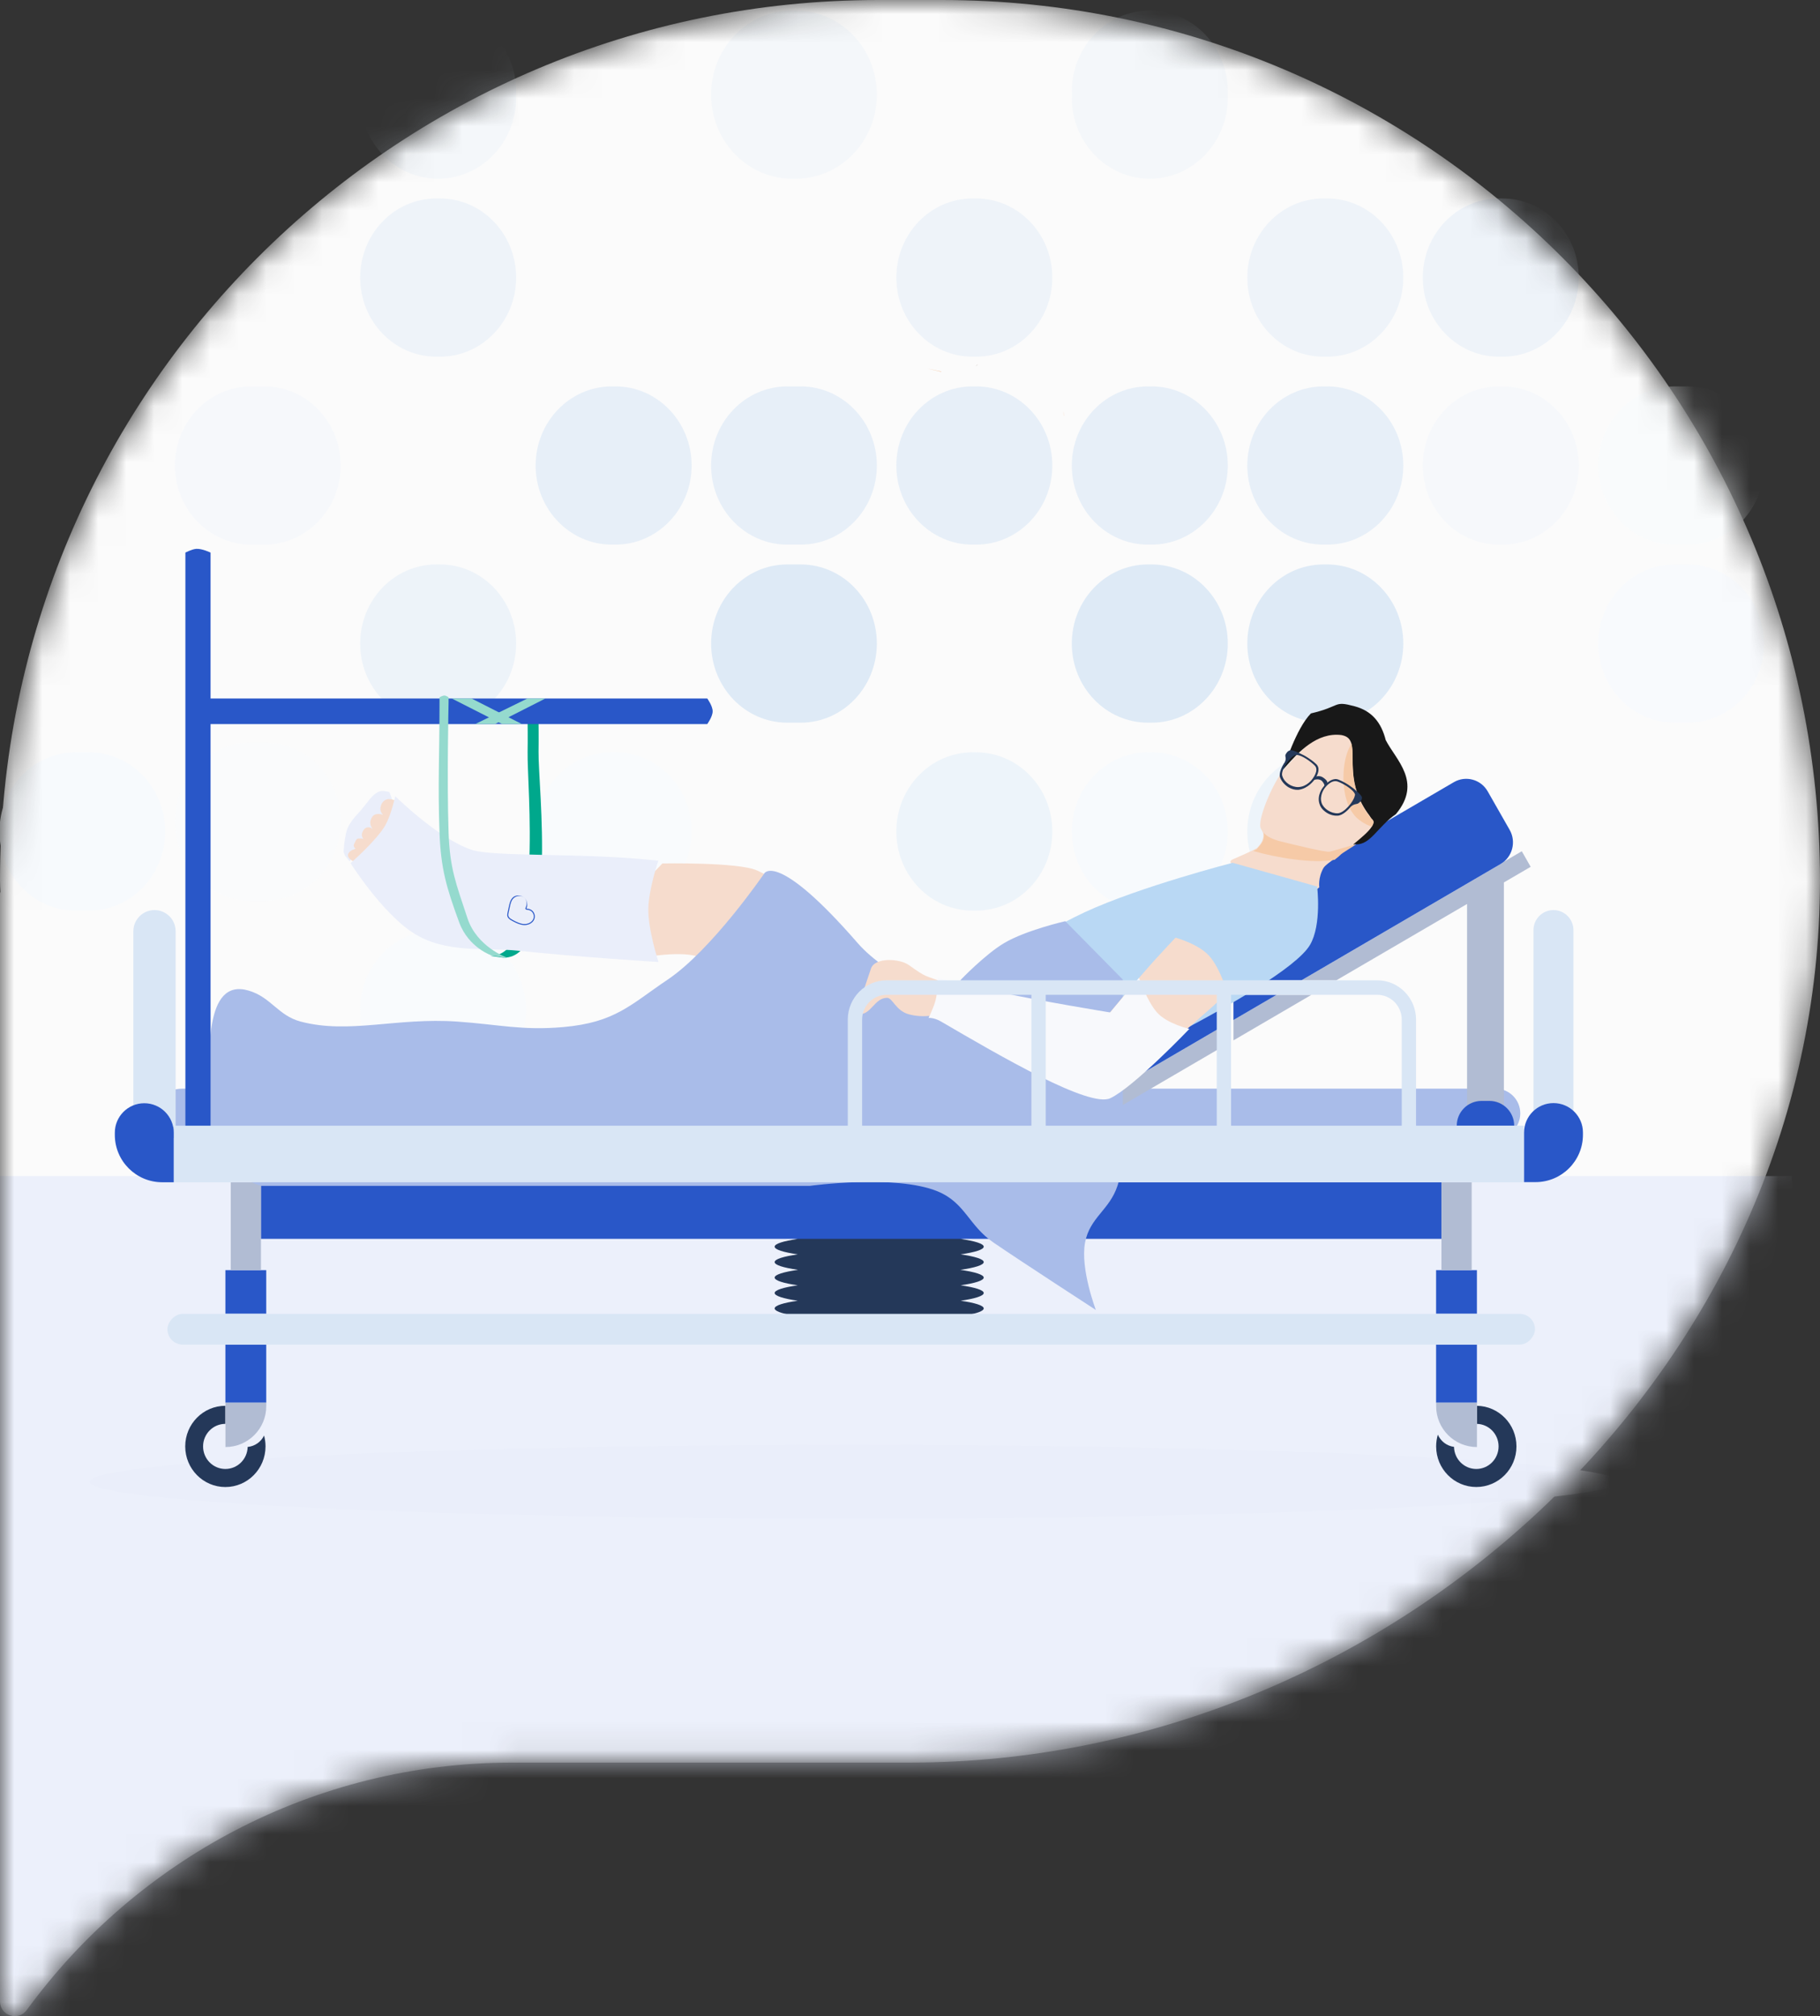 <?xml version="1.0" encoding="UTF-8"?> <svg xmlns="http://www.w3.org/2000/svg" width="65" height="72" viewBox="0 0 65 72" fill="none"><rect x="0" y="0" width="65" height="72" fill="#333333" stroke="none"/><mask id="mask0_1356_1366" style="mask-type:alpha" maskUnits="userSpaceOnUse" x="0" y="0" width="65" height="72"><path d="M33.631 0H31.376C14.049 0 0 14.076 0 31.437C0 31.571 0.006 31.712 0.013 31.846C0.013 31.866 0 31.878 0 31.898V71.47C0 71.989 0.658 72.194 0.958 71.778C4.862 66.426 11.181 62.944 18.304 62.944H32.212C32.302 62.944 32.5 62.944 32.5 62.944C49.827 62.944 65 48.803 65 31.443C65 14.083 50.957 0 33.631 0Z" fill="#F4F6FC"></path></mask><g mask="url(#mask0_1356_1366)"><path d="M33.631 0H31.376C14.049 0 0 14.076 0 31.437C0 31.571 0.006 31.712 0.013 31.846C0.013 31.866 0 31.878 0 31.898V71.47C0 71.989 0.658 72.194 0.958 71.778C4.862 66.426 11.181 62.944 18.304 62.944H32.212C32.302 62.944 32.5 62.944 32.5 62.944C49.827 62.944 65 48.803 65 31.443C65 14.083 50.957 0 33.631 0Z" fill="#FBFBFB"></path><rect y="42" width="64" height="60" fill="#E3EAFC" fill-opacity="0.6"></rect><ellipse cx="30.5" cy="52.916" rx="27.3" ry="1.318" fill="#EAEEFA"></ellipse><path opacity="0.55" d="M6.247 16.625C6.247 15.064 7.465 13.799 8.968 13.799H9.445C10.948 13.799 12.166 15.064 12.166 16.625C12.166 18.185 10.948 19.45 9.445 19.45H8.968C7.465 19.45 6.247 18.185 6.247 16.625Z" fill="#F1F6FB"></path><path opacity="0.2" d="M6.247 3.379C6.247 1.721 7.542 0.377 9.139 0.377H9.275C10.871 0.377 12.166 1.721 12.166 3.379C12.166 5.037 10.871 6.381 9.275 6.381H9.139C7.542 6.381 6.247 5.037 6.247 3.379Z" fill="#D7E6F5"></path><path opacity="0.8" d="M12.863 22.982C12.863 21.422 14.081 20.157 15.584 20.157H15.712C17.215 20.157 18.434 21.422 18.434 22.982C18.434 24.543 17.215 25.808 15.712 25.808H15.584C14.081 25.808 12.863 24.543 12.863 22.982Z" fill="#E9F1F9"></path><path opacity="0.35" d="M12.863 9.913C12.863 8.353 14.081 7.087 15.584 7.087H15.712C17.215 7.087 18.434 8.353 18.434 9.913C18.434 11.474 17.215 12.739 15.712 12.739H15.584C14.081 12.739 12.863 11.474 12.863 9.913Z" fill="#D7E6F5"></path><path opacity="0.2" d="M12.863 3.269C12.863 1.671 14.11 0.377 15.648 0.377C17.187 0.377 18.434 1.671 18.434 3.269V3.489C18.434 5.086 17.187 6.381 15.648 6.381C14.11 6.381 12.863 5.086 12.863 3.489V3.269Z" fill="#D7E6F5"></path><path d="M19.13 29.693C19.13 28.133 20.348 26.867 21.851 26.867H21.979C23.482 26.867 24.701 28.133 24.701 29.693C24.701 31.254 23.482 32.519 21.979 32.519H21.851C20.348 32.519 19.13 31.254 19.13 29.693Z" fill="#F9FBFD"></path><path opacity="0.55" d="M19.13 16.625C19.13 15.064 20.348 13.799 21.851 13.799H21.979C23.482 13.799 24.701 15.064 24.701 16.625C24.701 18.185 23.482 19.45 21.979 19.45H21.851C20.348 19.45 19.13 18.185 19.13 16.625Z" fill="#D7E6F5"></path><path opacity="0.55" d="M25.397 16.625C25.397 15.064 26.615 13.799 28.118 13.799H28.595C30.098 13.799 31.316 15.064 31.316 16.625C31.316 18.185 30.098 19.45 28.595 19.45H28.118C26.615 19.45 25.397 18.185 25.397 16.625Z" fill="#D7E6F5"></path><path opacity="0.8" d="M25.397 22.982C25.397 21.422 26.615 20.157 28.118 20.157H28.595C30.098 20.157 31.316 21.422 31.316 22.982C31.316 24.543 30.098 25.808 28.595 25.808H28.118C26.615 25.808 25.397 24.543 25.397 22.982Z" fill="#D7E6F5"></path><path opacity="0.8" d="M25.397 36.051C25.397 34.49 26.615 33.225 28.118 33.225H28.595C30.098 33.225 31.316 34.49 31.316 36.051C31.316 37.611 30.098 38.877 28.595 38.877H28.118C26.615 38.877 25.397 37.611 25.397 36.051Z" fill="#D7E6F5"></path><path opacity="0.8" d="M12.863 36.051C12.863 34.49 14.081 33.225 15.584 33.225H16.06C17.563 33.225 18.782 34.49 18.782 36.051C18.782 37.611 17.563 38.877 16.06 38.877H15.584C14.081 38.877 12.863 37.611 12.863 36.051Z" fill="#F9FBFD"></path><path opacity="0.2" d="M25.397 3.379C25.397 1.721 26.692 0.377 28.288 0.377H28.424C30.021 0.377 31.316 1.721 31.316 3.379C31.316 5.037 30.021 6.381 28.424 6.381H28.288C26.692 6.381 25.397 5.037 25.397 3.379Z" fill="#D7E6F5"></path><path d="M-0.02 29.693C-0.02 28.133 1.198 26.867 2.701 26.867H3.178C4.681 26.867 5.899 28.133 5.899 29.693C5.899 31.254 4.681 32.519 3.178 32.519H2.701C1.198 32.519 -0.02 31.254 -0.02 29.693Z" fill="#F7FAFD"></path><path opacity="0.35" d="M-0.02 9.913C-0.02 8.353 1.198 7.087 2.701 7.087H3.178C4.681 7.087 5.899 8.353 5.899 9.913C5.899 11.474 4.681 12.739 3.178 12.739H2.701C1.198 12.739 -0.02 11.474 -0.02 9.913Z" fill="#D7E6F5"></path><path d="M38.279 29.693C38.279 28.133 39.497 26.867 41 26.867H41.128C42.631 26.867 43.85 28.133 43.85 29.693C43.85 31.254 42.631 32.519 41.128 32.519H41C39.497 32.519 38.279 31.254 38.279 29.693Z" fill="#F7FAFD"></path><path opacity="0.55" d="M38.279 16.625C38.279 15.064 39.497 13.799 41 13.799H41.128C42.631 13.799 43.85 15.064 43.85 16.625C43.85 18.185 42.631 19.45 41.128 19.45H41C39.497 19.45 38.279 18.185 38.279 16.625Z" fill="#D7E6F5"></path><path opacity="0.8" d="M38.279 22.982C38.279 21.422 39.497 20.157 41 20.157H41.128C42.631 20.157 43.85 21.422 43.85 22.982C43.85 24.543 42.631 25.808 41.128 25.808H41C39.497 25.808 38.279 24.543 38.279 22.982Z" fill="#D7E6F5"></path><path opacity="0.2" d="M38.279 3.269C38.279 1.671 39.526 0.377 41.064 0.377C42.603 0.377 43.85 1.671 43.85 3.269V3.489C43.85 5.086 42.603 6.381 41.064 6.381C39.526 6.381 38.279 5.086 38.279 3.489V3.269Z" fill="#D7E6F5"></path><path d="M44.547 29.693C44.547 28.133 45.765 26.867 47.268 26.867H47.396C48.899 26.867 50.118 28.133 50.118 29.693C50.118 31.254 48.899 32.519 47.396 32.519H47.268C45.765 32.519 44.547 31.254 44.547 29.693Z" fill="#EDF4FA"></path><path opacity="0.55" d="M44.547 16.625C44.547 15.064 45.765 13.799 47.268 13.799H47.396C48.899 13.799 50.118 15.064 50.118 16.625C50.118 18.185 48.899 19.45 47.396 19.45H47.268C45.765 19.45 44.547 18.185 44.547 16.625Z" fill="#D7E6F5"></path><path opacity="0.8" d="M44.547 22.982C44.547 21.422 45.765 20.157 47.268 20.157H47.396C48.899 20.157 50.118 21.422 50.118 22.982C50.118 24.543 48.899 25.808 47.396 25.808H47.268C45.765 25.808 44.547 24.543 44.547 22.982Z" fill="#D7E6F5"></path><path opacity="0.35" d="M44.547 9.913C44.547 8.353 45.765 7.087 47.268 7.087H47.396C48.899 7.087 50.118 8.353 50.118 9.913C50.118 11.474 48.899 12.739 47.396 12.739H47.268C45.765 12.739 44.547 11.474 44.547 9.913Z" fill="#D7E6F5"></path><path opacity="0.55" d="M50.814 16.625C50.814 15.064 52.032 13.799 53.535 13.799H53.663C55.166 13.799 56.385 15.064 56.385 16.625C56.385 18.185 55.166 19.45 53.663 19.45H53.535C52.032 19.45 50.814 18.185 50.814 16.625Z" fill="#F1F6FB"></path><path opacity="0.35" d="M50.814 9.913C50.814 8.353 52.032 7.087 53.535 7.087H53.663C55.166 7.087 56.385 8.353 56.385 9.913C56.385 11.474 55.166 12.739 53.663 12.739H53.535C52.032 12.739 50.814 11.474 50.814 9.913Z" fill="#D7E6F5"></path><path opacity="0.55" d="M57.081 16.625C57.081 15.064 58.299 13.799 59.802 13.799H60.278C61.781 13.799 63 15.064 63 16.625C63 18.185 61.781 19.45 60.278 19.45H59.802C58.299 19.45 57.081 18.185 57.081 16.625Z" fill="#F7FAFD"></path><path opacity="0.8" d="M57.081 22.982C57.081 21.422 58.299 20.157 59.802 20.157H60.278C61.781 20.157 63 21.422 63 22.982C63 24.543 61.781 25.808 60.278 25.808H59.802C58.299 25.808 57.081 24.543 57.081 22.982Z" fill="#F7FAFD"></path><path opacity="0.2" d="M57.081 3.379C57.081 1.721 58.375 0.377 59.972 0.377H60.108C61.705 0.377 63 1.721 63 3.379C63 5.037 61.705 6.381 60.108 6.381H59.972C58.375 6.381 57.081 5.037 57.081 3.379Z" fill="#D7E6F5"></path><path d="M32.012 29.693C32.012 28.133 33.23 26.867 34.733 26.867H34.861C36.364 26.867 37.583 28.133 37.583 29.693C37.583 31.254 36.364 32.519 34.861 32.519H34.733C33.23 32.519 32.012 31.254 32.012 29.693Z" fill="#EDF4FA"></path><path opacity="0.55" d="M32.012 16.625C32.012 15.064 33.23 13.799 34.733 13.799H34.861C36.364 13.799 37.583 15.064 37.583 16.625C37.583 18.185 36.364 19.45 34.861 19.45H34.733C33.23 19.45 32.012 18.185 32.012 16.625Z" fill="#D7E6F5"></path><path opacity="0.35" d="M32.012 9.913C32.012 8.353 33.23 7.087 34.733 7.087H34.861C36.364 7.087 37.583 8.353 37.583 9.913C37.583 11.474 36.364 12.739 34.861 12.739H34.733C33.23 12.739 32.012 11.474 32.012 9.913Z" fill="#D7E6F5"></path><path opacity="0.55" d="M6.247 29.34C6.247 27.779 7.465 26.514 8.968 26.514H9.445C10.948 26.514 12.166 27.779 12.166 29.34C12.166 30.901 10.948 32.166 9.445 32.166H8.968C7.465 32.166 6.247 30.901 6.247 29.34Z" fill="#F9FBFD"></path><path d="M5.203 40.201C5.203 39.47 5.796 38.877 6.528 38.877H53.413C53.901 38.877 54.296 39.272 54.296 39.76C54.296 40.247 53.901 40.643 53.413 40.643H5.645C5.401 40.643 5.203 40.445 5.203 40.201Z" fill="#A9BCE9"></path><path d="M27.026 31.081C27.707 31.38 28.452 31.964 28.452 31.964L32.702 36.172L27.026 35.899C27.026 35.899 25.218 34.294 25.082 34.222C24.44 33.887 22.814 34.222 22.814 34.222L22.102 32.448L23.657 30.835C23.657 30.835 26.345 30.784 27.026 31.081Z" fill="#F6DCCD"></path><path fill-rule="evenodd" clip-rule="evenodd" d="M52.749 50.203C53.53 50.216 54.159 50.86 54.159 51.653C54.159 52.454 53.517 53.103 52.725 53.103C51.933 53.103 51.291 52.454 51.291 51.653C51.291 51.507 51.312 51.366 51.352 51.234C51.453 51.467 51.67 51.637 51.929 51.67C51.938 52.107 52.291 52.459 52.725 52.459C53.165 52.459 53.521 52.098 53.521 51.653C53.521 51.216 53.178 50.861 52.749 50.848V50.203Z" fill="#243859"></path><path fill-rule="evenodd" clip-rule="evenodd" d="M9.431 51.266C9.465 51.389 9.483 51.519 9.483 51.653C9.483 52.454 8.841 53.104 8.049 53.104C7.257 53.104 6.615 52.454 6.615 51.653C6.615 50.852 7.257 50.203 8.049 50.203C8.049 50.203 8.049 50.203 8.049 50.203L8.049 50.848C7.609 50.848 7.253 51.209 7.253 51.653C7.253 52.098 7.609 52.459 8.049 52.459C8.483 52.459 8.835 52.108 8.845 51.672C9.103 51.649 9.322 51.489 9.431 51.266Z" fill="#243859"></path><path fill-rule="evenodd" clip-rule="evenodd" d="M35.055 40.755C34.933 40.824 34.672 40.887 34.309 40.94C34.825 41.015 35.133 41.111 35.133 41.215C35.133 41.32 34.825 41.416 34.309 41.491C34.825 41.566 35.133 41.662 35.133 41.766C35.133 41.87 34.825 41.966 34.309 42.042C34.825 42.117 35.133 42.213 35.133 42.317C35.133 42.421 34.825 42.517 34.309 42.592C34.825 42.668 35.133 42.763 35.133 42.868C35.133 42.972 34.825 43.068 34.309 43.143C34.825 43.218 35.133 43.314 35.133 43.418C35.133 43.523 34.825 43.618 34.309 43.694C34.825 43.769 35.133 43.865 35.133 43.969C35.133 44.073 34.825 44.169 34.309 44.245C34.825 44.32 35.133 44.416 35.133 44.52C35.133 44.624 34.825 44.72 34.309 44.795C34.825 44.871 35.133 44.966 35.133 45.071C35.133 45.176 34.82 45.272 34.298 45.348C34.82 45.423 35.133 45.52 35.133 45.624C35.133 45.729 34.825 45.825 34.309 45.9C34.825 45.975 35.133 46.071 35.133 46.175C35.133 46.279 34.825 46.375 34.309 46.451C34.825 46.526 35.133 46.622 35.133 46.726C35.133 46.815 34.906 46.899 34.517 46.968H28.283C27.893 46.899 27.666 46.815 27.666 46.726C27.666 46.622 27.975 46.526 28.491 46.451C27.975 46.375 27.666 46.279 27.666 46.175C27.666 46.071 27.975 45.975 28.491 45.9C27.975 45.825 27.666 45.729 27.666 45.624C27.666 45.52 27.979 45.423 28.502 45.348C27.979 45.272 27.666 45.176 27.666 45.071C27.666 44.966 27.975 44.871 28.491 44.795C27.975 44.72 27.666 44.624 27.666 44.52C27.666 44.416 27.975 44.32 28.491 44.245C27.975 44.169 27.666 44.073 27.666 43.969C27.666 43.865 27.975 43.769 28.491 43.694C27.975 43.618 27.666 43.523 27.666 43.418C27.666 43.314 27.975 43.218 28.491 43.143C27.975 43.068 27.666 42.972 27.666 42.868C27.666 42.763 27.975 42.668 28.491 42.592C27.975 42.517 27.666 42.421 27.666 42.317C27.666 42.213 27.975 42.117 28.491 42.042C27.975 41.966 27.666 41.87 27.666 41.766C27.666 41.662 27.975 41.566 28.491 41.491C27.975 41.416 27.666 41.32 27.666 41.215C27.666 41.111 27.975 41.015 28.491 40.94C28.128 40.887 27.867 40.824 27.745 40.755H35.055Z" fill="#243859"></path><rect width="42.162" height="2.022" transform="matrix(-1 0 0 1 51.479 42.219)" fill="#2957C8"></rect><path fill-rule="evenodd" clip-rule="evenodd" d="M51.289 45.359H52.747V46.917H51.289V45.359ZM51.289 48.016H52.747V50.093H51.289V48.016Z" fill="#2957C8"></path><path fill-rule="evenodd" clip-rule="evenodd" d="M8.05 45.359H9.508V46.917H8.05V45.359ZM8.05 48.016H9.508V50.093H8.05V48.016Z" fill="#2957C8"></path><rect width="1.079" height="3.139" transform="matrix(-1 0 0 1 52.56 42.221)" fill="#B1BCD3"></rect><rect width="1.079" height="3.139" transform="matrix(-1 0 0 1 9.32 42.221)" fill="#B1BCD3"></rect><path d="M52.748 50.093H51.291V50.218C51.291 51.023 51.943 51.676 52.748 51.676V50.093Z" fill="#B1BCD3"></path><path d="M8.052 50.093H9.509V50.218C9.509 51.023 8.857 51.676 8.052 51.676V50.093Z" fill="#B1BCD3"></path><path fill-rule="evenodd" clip-rule="evenodd" d="M53.721 30.767C53.681 30.8 53.639 30.83 53.594 30.856L46.483 35.009H47.724L52.395 32.282V39.826H53.71V31.513L54.667 30.955L54.35 30.399L53.721 30.767ZM46.838 35.526L44.052 37.153V36.428L45.597 35.526H46.838ZM43.541 36.727V37.452L38.836 40.199H37.594L43.541 36.727Z" fill="#B1BCD3"></path><path d="M54.078 40.199C54.078 39.711 53.682 39.315 53.194 39.315H52.911C52.423 39.315 52.027 39.711 52.027 40.199H54.078Z" fill="#2957C8"></path><path fill-rule="evenodd" clip-rule="evenodd" d="M51.924 27.932C52.346 27.686 52.887 27.832 53.131 28.259L53.916 29.635C54.16 30.062 54.015 30.609 53.593 30.855L46.481 35.008H39.807L51.924 27.932ZM36.92 36.694L36.699 36.822H30.873V40.198H36.649L36.649 40.198H36.92V36.694ZM38.921 35.525L37.431 36.395V40.198H37.593L43.54 36.726V35.525H38.921ZM44.051 36.427V35.525H45.596L44.051 36.427ZM30.362 40.198V36.822H8.593C8.054 36.822 7.616 37.265 7.616 37.81V39.555C7.616 39.91 7.901 40.198 8.252 40.198H30.362Z" fill="#2957C8"></path><path d="M56.194 33.214C56.194 32.82 55.874 32.5 55.48 32.5C55.087 32.5 54.767 32.82 54.767 33.214V40.416H56.194V33.214Z" fill="#D9E6F5"></path><rect width="48.842" height="1.099" rx="0.55" transform="matrix(-1 0 0 1 54.821 46.919)" fill="#D9E6F5"></rect><path d="M6.273 33.255C6.273 32.838 5.935 32.5 5.518 32.5C5.101 32.5 4.763 32.838 4.763 33.255V40.246H6.273V33.255Z" fill="#D9E6F5"></path><path d="M18.843 26.844C18.817 28.101 19.443 34.156 17.514 34.137L17.971 34.2C19.973 34.241 19.215 28.099 19.234 26.844C19.241 26.426 19.234 25.774 19.234 25.774H18.843C18.843 25.774 18.851 26.426 18.843 26.844Z" fill="#00A88C"></path><path d="M38.505 37.306C38.389 37.199 38.203 37.212 38.092 37.299C38.033 37.339 37.991 37.403 37.964 37.472C37.936 37.541 37.919 37.616 37.903 37.692L37.855 37.919C37.847 37.957 37.839 37.993 37.841 38.028C37.843 38.062 37.857 38.093 37.88 38.119C37.927 38.173 37.997 38.205 38.064 38.242C38.131 38.278 38.199 38.312 38.269 38.338C38.408 38.393 38.565 38.411 38.699 38.347C38.765 38.317 38.825 38.269 38.859 38.206C38.894 38.144 38.903 38.068 38.882 37.998C38.863 37.929 38.817 37.867 38.754 37.835C38.723 37.818 38.688 37.808 38.652 37.803C38.635 37.8 38.615 37.798 38.594 37.794C38.584 37.791 38.572 37.791 38.556 37.777C38.54 37.756 38.549 37.736 38.551 37.728C38.586 37.656 38.606 37.587 38.6 37.51C38.594 37.434 38.561 37.359 38.505 37.306ZM38.505 37.306C38.618 37.409 38.656 37.596 38.592 37.741C38.571 37.75 38.621 37.755 38.658 37.76C38.698 37.766 38.737 37.777 38.774 37.797C38.847 37.835 38.901 37.907 38.923 37.986C38.946 38.066 38.937 38.155 38.896 38.227C38.856 38.3 38.789 38.353 38.716 38.386C38.644 38.42 38.563 38.434 38.483 38.43C38.404 38.426 38.327 38.406 38.254 38.379C38.181 38.351 38.112 38.316 38.044 38.28C37.978 38.243 37.904 38.211 37.848 38.148C37.821 38.116 37.801 38.074 37.799 38.03C37.796 37.987 37.806 37.947 37.814 37.91L37.862 37.683C37.878 37.607 37.894 37.53 37.924 37.456C37.954 37.382 37.999 37.31 38.068 37.263C38.208 37.174 38.393 37.204 38.505 37.306Z" fill="black"></path><path d="M47.118 31.686C46.231 32.531 43.388 31.854 43.388 31.854C43.388 31.854 43.25 31.28 43.989 30.914C44.048 30.873 43.836 30.774 44.027 30.689C44.171 30.631 44.338 30.547 44.481 30.489C44.673 30.403 44.84 30.319 44.899 30.278L44.91 30.265C44.968 30.2 45.038 30.122 45.081 30.02C45.114 29.931 45.133 29.831 45.104 29.733C45.09 29.697 45.063 29.649 45.036 29.601C44.878 29.363 45.379 28.119 45.814 27.523C45.849 27.484 45.883 27.445 45.918 27.405C46.369 26.896 47.47 25.679 48.343 25.789C49.216 25.899 49.312 28.608 49.221 29.233C49.177 29.57 48.861 29.849 48.529 30.066C48.518 30.079 48.506 30.092 48.493 30.081C48.209 30.271 47.936 30.423 47.819 30.529C47.796 30.555 47.725 30.609 47.643 30.676C47.502 30.783 47.336 30.892 47.268 30.995C47.065 31.354 47.118 31.686 47.118 31.686Z" fill="#F6DCCD"></path><path d="M48.432 30.154C48.395 30.144 48.358 30.159 48.334 30.16C48.346 30.147 48.346 30.147 48.357 30.134C48.616 29.92 48.886 29.693 48.988 29.526C49.056 29.423 49.077 29.347 49.025 29.276C48.973 29.229 48.946 29.181 48.907 29.121C48.07 28.028 48.41 26.991 48.252 26.516C48.196 26.37 48.107 26.289 47.909 26.25C47.035 26.14 46.374 26.862 45.922 27.372C45.887 27.411 45.852 27.451 45.817 27.49C45.873 27.375 46.283 26.021 46.819 25.477C47.912 25.222 47.603 25.014 48.376 25.221C48.998 25.387 49.331 25.803 49.49 26.429C49.857 27.145 50.808 27.93 49.852 29.075C49.198 29.525 48.958 30.161 48.432 30.154Z" fill="#181818"></path><path d="M34.925 13.016C34.895 13.042 34.862 13.05 34.849 13.071C34.879 13.046 34.912 13.037 34.925 13.016Z" fill="#947A6D"></path><path d="M33.128 13.167C33.278 13.201 33.467 13.245 33.617 13.28C33.617 13.28 33.617 13.28 33.613 13.263C33.463 13.228 33.278 13.201 33.128 13.167Z" fill="#F6CAA7"></path><path d="M48.552 29.287C48.717 29.414 48.867 29.479 48.991 29.521C49.048 29.431 49.08 29.343 49.029 29.296C48.313 28.477 48.31 27.677 48.309 27.109C48.308 26.875 48.307 26.681 48.258 26.54C48.251 26.555 48.245 26.573 48.237 26.592C48.221 26.637 48.202 26.69 48.17 26.743C47.883 27.355 47.855 28.77 48.552 29.287Z" fill="#F6CAA7"></path><path d="M48.149 30.337C48.238 30.281 48.337 30.219 48.436 30.149C48.4 30.151 48.377 30.152 48.363 30.168C48.237 30.204 48.093 30.245 47.958 30.284C47.734 30.348 47.536 30.405 47.483 30.415C47.326 30.437 46.299 30.187 45.693 30.037C45.359 29.945 45.206 29.829 45.128 29.735C45.158 29.832 45.138 29.933 45.106 30.021C45.062 30.123 44.992 30.201 44.935 30.267L44.923 30.28C44.91 30.294 44.906 30.303 44.904 30.309C44.896 30.325 44.895 30.327 44.757 30.389C45.526 30.617 46.907 30.858 47.669 30.702C47.691 30.684 47.712 30.667 47.731 30.651C47.785 30.608 47.828 30.575 47.845 30.555C47.901 30.492 48.014 30.422 48.149 30.337Z" fill="#F6CAA7"></path><path d="M37.995 14.878C37.979 14.81 37.984 14.755 37.985 14.684C37.984 14.755 37.996 14.806 37.995 14.878Z" fill="#F6CAA7"></path><path d="M48.639 28.477C48.645 28.404 48.352 28.167 48.352 28.167C48.329 28.144 48.293 28.125 48.246 28.089C48.128 27.998 47.949 27.9 47.816 27.847C47.623 27.761 47.436 27.916 47.328 28.019L47.258 28.107C47.245 28.12 47.023 28.397 47.124 28.706C47.153 28.813 47.22 28.905 47.326 28.984C47.456 29.085 47.614 29.137 47.764 29.129C47.951 29.131 48.169 28.901 48.238 28.813C48.36 28.698 48.445 28.729 48.51 28.689C48.603 28.624 48.645 28.561 48.639 28.477ZM47.783 29.043C47.533 29.057 47.272 28.878 47.201 28.677C47.11 28.405 47.305 28.153 47.305 28.153C47.305 28.153 47.53 27.826 47.773 27.91C47.98 27.983 48.277 28.171 48.365 28.311C48.377 28.323 48.383 28.34 48.387 28.358C48.398 28.37 48.396 28.394 48.381 28.431C48.34 28.626 48.009 29.031 47.783 29.043Z" fill="#243859"></path><path d="M46.946 27.844L46.956 27.785C46.956 27.785 46.969 27.772 46.995 27.771C47.068 27.634 47.159 27.435 47.008 27.287C46.903 27.183 46.737 27.072 46.606 26.994C46.566 26.971 46.497 26.94 46.497 26.94C46.497 26.94 46.161 26.765 46.084 26.793C45.995 26.81 45.939 26.886 45.908 26.96C45.891 27.022 45.96 27.09 45.873 27.24L45.86 27.253C45.802 27.353 45.657 27.603 45.719 27.769C45.771 27.899 45.874 28.026 46.017 28.115C46.137 28.181 46.247 28.212 46.372 28.205C46.726 28.161 46.933 27.857 46.946 27.844ZM46.38 28.107C46.129 28.121 45.868 27.942 45.798 27.716C45.725 27.539 46.022 27.099 46.206 26.992C46.232 26.967 46.299 26.963 46.333 26.961C46.519 26.987 46.803 27.189 46.954 27.338C47.128 27.51 46.865 27.827 46.865 27.827C46.865 27.827 46.682 28.091 46.38 28.107Z" fill="#243859"></path><path d="M47.401 27.979L47.315 28.09C47.315 28.09 47.306 27.982 47.2 27.877C47.077 27.789 46.913 27.857 46.913 27.857L46.919 27.764C46.919 27.764 46.936 27.747 46.968 27.746C47.033 27.713 47.146 27.694 47.254 27.767C47.454 27.899 47.401 27.979 47.401 27.979Z" fill="#243859"></path><path d="M44.022 30.811L47.041 31.659C47.041 31.659 47.211 33.024 46.785 33.745C45.821 35.374 36.889 39.415 36.889 39.415L33.998 35.439C33.998 35.439 36.787 33.48 38.753 32.571C40.724 31.66 44.022 30.811 44.022 30.811Z" fill="#B9D8F4"></path><path d="M35.861 33.679C36.642 33.216 38.046 32.897 38.046 32.897L40.102 34.983V39.416C40.102 39.416 40.268 41.26 39.909 42.349C39.624 43.214 38.923 43.474 38.753 44.369C38.574 45.306 39.138 46.781 39.138 46.781C39.138 46.781 36.405 45.007 35.476 44.369C34.592 43.763 34.473 42.95 33.484 42.544C31.98 41.928 28.922 42.349 28.922 42.349H21.276H12.923H9.325C9.325 42.349 7.462 41.892 7.462 39.416C7.462 37.628 7.288 34.914 8.875 35.374C9.677 35.606 9.931 36.27 10.738 36.482C12.473 36.939 14.15 36.331 16.328 36.482C17.841 36.588 18.642 36.808 20.119 36.678C21.977 36.514 22.527 35.87 23.846 34.983C25.429 33.919 27.298 31.188 27.298 31.188C27.298 31.188 27.754 30.369 30.632 33.679C31.698 34.906 33.934 35.765 33.934 35.765L34.319 34.983C34.319 34.983 35.185 34.081 35.861 33.679Z" fill="#A9BCE9"></path><path d="M43.571 33.222L42.671 32.766C42.671 32.766 41.797 33.668 41.258 34.265C40.585 35.011 39.587 36.221 39.587 36.221C39.587 36.221 38.296 36.099 37.403 35.83C36.032 35.416 35.157 35.594 33.804 35.113C32.968 34.815 33.098 34.917 32.455 34.461C32.13 34.23 31.242 34.178 31.106 34.591C30.914 35.178 30.528 36.211 30.656 36.221C31.116 36.256 31.224 35.634 31.684 35.634C31.877 35.634 31.99 36.092 32.455 36.221C33.012 36.374 33.548 36.221 33.548 36.221C33.548 36.221 39.073 39.219 39.587 38.893C41.555 37.646 44.214 35.113 44.214 35.113L43.571 33.222Z" fill="#F6DCCD"></path><path d="M45.434 32.81C44.173 30.772 41.778 33.427 41.778 33.427C41.778 33.427 42.729 33.645 43.174 34.123C43.593 34.573 43.874 35.57 43.874 35.57C43.874 35.57 46.389 34.356 45.434 32.81Z" fill="#B9D8F4"></path><path d="M13.601 28.252C13.72 28.233 13.907 28.284 13.907 28.284L14.053 28.674L12.485 30.759L12.32 30.554L12.271 30.424C12.271 30.424 12.286 30.158 12.315 29.991C12.344 29.822 12.354 29.723 12.419 29.564C12.526 29.303 12.848 28.985 12.848 28.985L13.13 28.639C13.13 28.639 13.366 28.288 13.601 28.252Z" fill="#EAEEFA"></path><path d="M13.803 28.551C13.915 28.507 14.109 28.583 14.109 28.583L14.273 28.788L13.642 30.159L12.712 30.81C12.712 30.81 12.381 30.673 12.433 30.506C12.464 30.408 12.572 30.358 12.572 30.358L12.7 30.309C12.7 30.309 12.585 30.238 12.658 30.117C12.702 30.042 12.713 29.954 12.799 29.945C12.927 29.931 12.982 29.964 12.982 29.964C12.982 29.964 12.88 29.858 12.946 29.71C12.987 29.616 13.046 29.552 13.148 29.544C13.241 29.537 13.297 29.603 13.31 29.62C13.292 29.594 13.193 29.445 13.233 29.303C13.267 29.186 13.324 29.099 13.442 29.075C13.568 29.049 13.686 29.101 13.686 29.101C13.686 29.101 13.56 29.001 13.589 28.841C13.613 28.701 13.673 28.602 13.803 28.551Z" fill="#F6DCCD"></path><path d="M23.154 32.445C23.167 31.763 23.511 30.736 23.511 30.736C23.511 30.736 23.399 30.724 23.328 30.717C20.694 30.445 17.601 30.612 16.826 30.343C15.623 29.926 14.117 28.435 14.117 28.435C14.117 28.435 13.973 29.09 13.768 29.459C13.467 29.999 12.52 30.825 12.52 30.825C12.52 30.825 13.622 32.573 14.739 33.304C15.908 34.07 17.339 33.828 18.499 33.951C20.621 34.175 23.518 34.355 23.518 34.355C23.518 34.355 23.14 33.204 23.154 32.445Z" fill="#EAEEFA"></path><path d="M18.727 32.061C18.626 31.968 18.466 31.979 18.369 32.054C18.318 32.09 18.282 32.145 18.259 32.204C18.234 32.264 18.22 32.329 18.207 32.395L18.165 32.591C18.158 32.624 18.151 32.656 18.153 32.686C18.155 32.715 18.167 32.742 18.187 32.765C18.227 32.812 18.288 32.84 18.346 32.872C18.404 32.903 18.463 32.932 18.524 32.955C18.644 33.003 18.779 33.019 18.896 32.964C18.953 32.937 19.004 32.897 19.034 32.842C19.064 32.788 19.072 32.722 19.054 32.661C19.037 32.601 18.997 32.548 18.943 32.52C18.916 32.505 18.886 32.496 18.855 32.492C18.839 32.489 18.822 32.488 18.804 32.484C18.795 32.482 18.785 32.482 18.772 32.469C18.758 32.451 18.765 32.434 18.767 32.427C18.798 32.365 18.814 32.305 18.809 32.238C18.804 32.172 18.776 32.107 18.727 32.061ZM18.727 32.061C18.825 32.151 18.858 32.313 18.802 32.438C18.784 32.446 18.828 32.451 18.86 32.455C18.894 32.46 18.928 32.47 18.96 32.487C19.024 32.52 19.07 32.582 19.089 32.651C19.109 32.72 19.101 32.797 19.066 32.86C19.032 32.923 18.973 32.969 18.911 32.998C18.848 33.027 18.778 33.039 18.709 33.035C18.641 33.032 18.574 33.014 18.511 32.99C18.448 32.966 18.388 32.936 18.329 32.905C18.272 32.873 18.208 32.845 18.16 32.79C18.136 32.763 18.118 32.726 18.116 32.688C18.114 32.651 18.123 32.616 18.129 32.583L18.171 32.387C18.185 32.321 18.199 32.255 18.224 32.19C18.25 32.127 18.289 32.064 18.348 32.024C18.47 31.947 18.63 31.973 18.727 32.061Z" fill="#2957C8"></path><path d="M6.621 40.328V19.956V19.734C6.621 19.734 6.848 19.614 7.006 19.601C7.213 19.585 7.52 19.734 7.52 19.734V40.328H6.621Z" fill="#2957C8"></path><path d="M25.259 25.857H6.954H6.754V25.466V24.944H25.259C25.259 24.944 25.452 25.207 25.452 25.401C25.452 25.595 25.259 25.857 25.259 25.857Z" fill="#2957C8"></path><path d="M15.697 29.736C15.633 27.978 15.697 26.974 15.697 25.091L15.697 24.903C15.697 24.903 15.812 24.829 15.891 24.84C15.947 24.848 16.021 24.903 16.021 24.903V25.091C16.021 25.091 15.957 27.853 16.021 29.736C16.065 31.015 16.285 31.552 16.695 32.791C17.033 33.816 18.094 34.192 18.094 34.192C18.094 34.192 18.204 34.238 17.576 34.129C17.576 34.129 16.737 33.857 16.399 32.937C15.939 31.687 15.744 31.008 15.697 29.736Z" fill="#95DACE"></path><path d="M17.678 25.858H16.971L18.835 24.945H19.477L17.678 25.858Z" fill="#95DACE"></path><path d="M17.935 25.858H18.641L16.842 24.945H16.136L17.935 25.858Z" fill="#95DACE"></path><path d="M41.322 36.156C40.962 35.75 40.679 34.918 40.679 34.918L39.651 36.156C39.651 36.156 37.056 35.736 35.411 35.374C34.655 35.208 33.483 34.918 33.483 34.918C33.483 34.918 33.491 35.402 33.419 35.7C33.355 35.966 33.162 36.352 33.162 36.352C33.162 36.352 33.351 36.33 33.612 36.482C35.732 37.721 38.909 39.567 39.651 39.22C40.487 38.829 42.478 36.743 42.478 36.743C42.478 36.743 41.685 36.565 41.322 36.156Z" fill="#F8F9FC"></path><path fill-rule="evenodd" clip-rule="evenodd" d="M50.062 36.411C50.062 35.922 49.67 35.526 49.186 35.526H43.967V40.199H50.062V36.411ZM50.573 40.199V36.411C50.573 35.637 49.952 35.008 49.186 35.008H31.665C30.899 35.008 30.278 35.637 30.278 36.411V40.199H6.203V42.221H54.427V40.199H50.573ZM30.79 40.199V36.411C30.79 35.922 31.182 35.526 31.665 35.526H36.836V40.199H30.79ZM37.347 40.199V35.526H43.456V40.199H37.347Z" fill="#D9E6F5"></path><path d="M56.534 40.445C56.534 39.864 56.063 39.393 55.482 39.393C54.901 39.393 54.431 39.864 54.431 40.445V42.215H54.841C55.776 42.215 56.534 41.457 56.534 40.522V40.445Z" fill="#2957C8"></path><path d="M6.205 40.45C6.205 39.869 5.734 39.398 5.153 39.398C4.572 39.398 4.101 39.869 4.101 40.45V40.527C4.101 41.462 4.859 42.22 5.794 42.22H6.205V40.45Z" fill="#2957C8"></path></g></svg> 